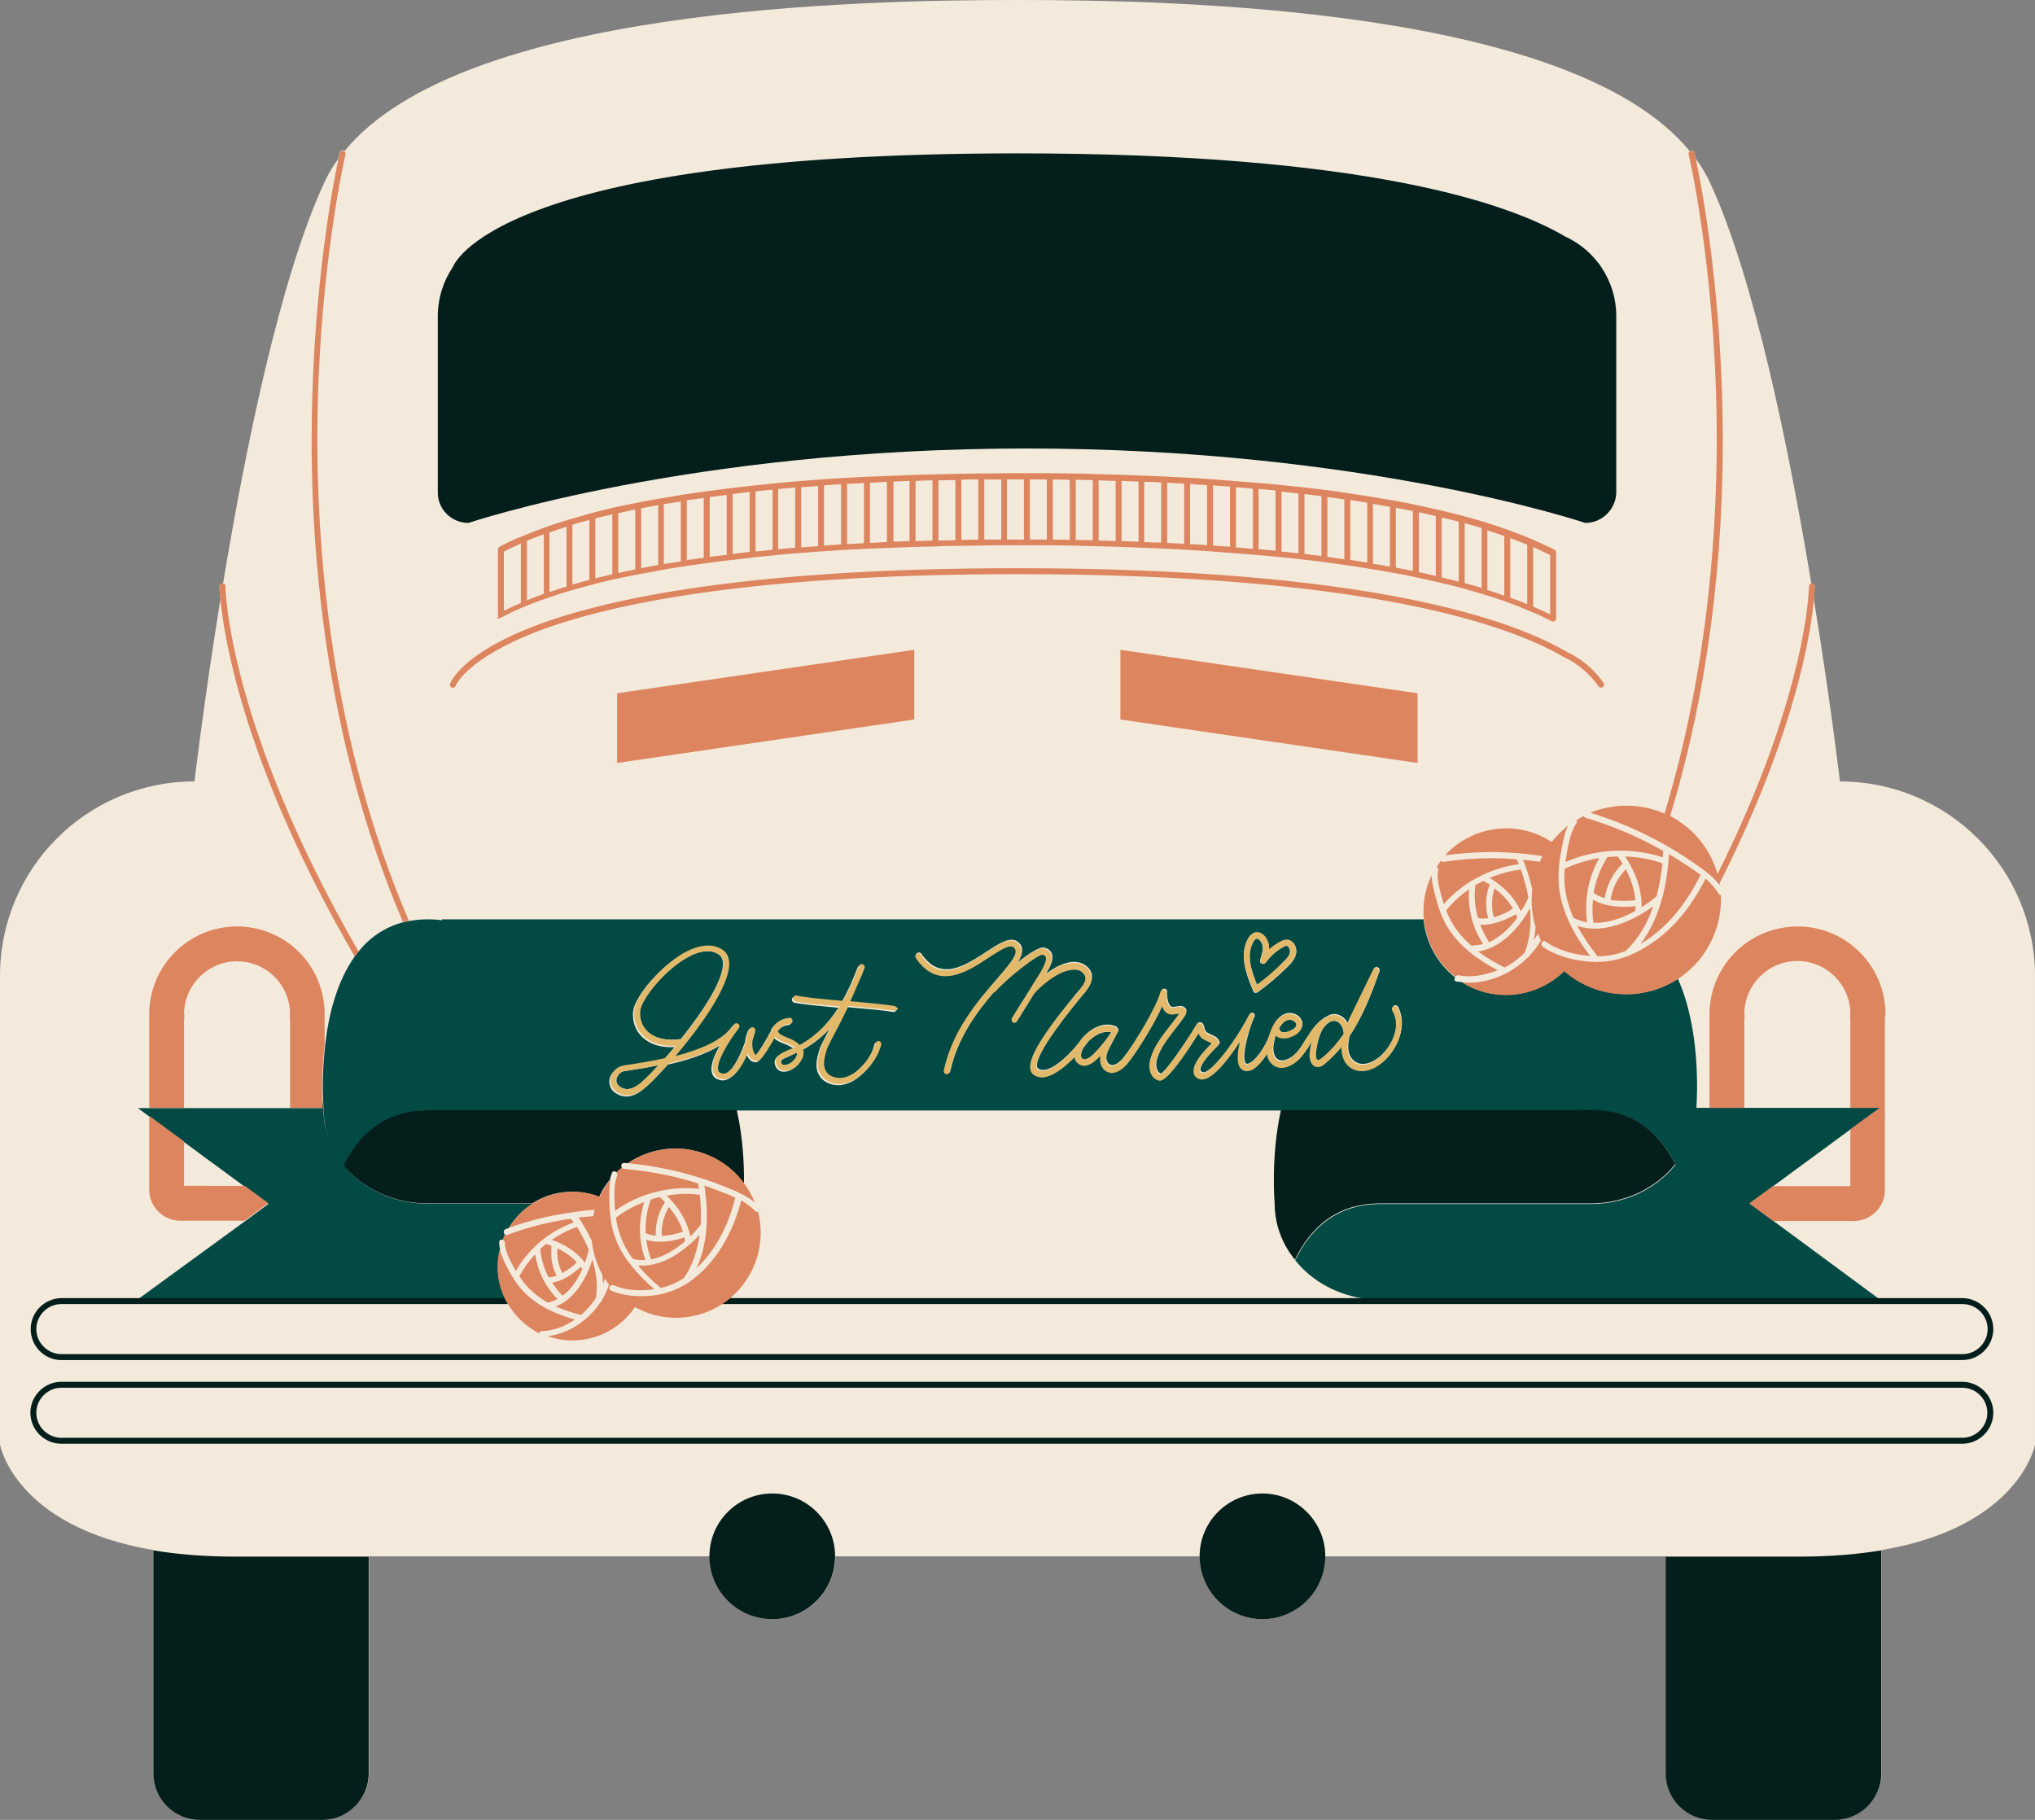 <?xml version="1.0" encoding="UTF-8"?><svg xmlns="http://www.w3.org/2000/svg" xmlns:xlink="http://www.w3.org/1999/xlink" height="611.1" preserveAspectRatio="xMidYMid meet" version="1.0" viewBox="0.0 0.0 683.3 611.1" width="683.3" zoomAndPan="magnify"><rect x="0.0" y="0.0" width="683.3" height="611.1" fill="#808080" stroke="none"/><g id="change1_1"><path d="M617.8,262.4c0,0-3.1-26.5-8.8-61.4c0.2-2.6,0.3-4,0.3-4.1c0-0.6-0.4-1-1-1c0,0-0.1,0-0.1,0 c-7.5-45.1-19.1-102.3-33.9-134.3c-1.3-2.9-3-5.7-4.9-8.3c-0.3-1.3-0.4-2-0.4-2c-0.1-0.5-0.7-0.9-1.2-0.7c-0.1,0-0.3,0.1-0.4,0.2 C528,2.6,394.9,0,341.6,0c-53.4,0-186.5,2.6-225.9,50.7c-0.1-0.1-0.2-0.2-0.4-0.2c-0.5-0.1-1.1,0.2-1.2,0.7c0,0-0.2,0.8-0.5,2.1 c-1.9,2.6-3.5,5.3-4.8,8.2c-14.8,32.1-26.4,89.2-33.9,134.4c-0.1,0-0.1,0-0.2,0c-0.6,0-1,0.4-1,1c0,0.1,0,1.6,0.3,4.4 c-5.6,34.7-8.7,61.1-8.7,61.1C29.2,262.4,0,291.6,0,327.7v157.4c0,0,4.9,27.5,51.5,35.4v74.9c0,8.6,7,15.6,15.6,15.6h41.2 c8.6,0,15.6-7,15.6-15.6v-72.8c30.2,0,70.2,0,114.4,0c0,11.7,9.5,21.1,21.1,21.1c11.7,0,21.1-9.5,21.1-21.1c40.2,0,82.1,0,122.3,0 c0,11.7,9.5,21.1,21.1,21.1c11.7,0,21.1-9.5,21.1-21.1c44.2,0,84.2,0,114.4,0v72.8c0,8.6,7,15.6,15.6,15.6h41.2 c8.6,0,15.6-7,15.6-15.6v-74.9c46.5-7.9,51.5-35.4,51.5-35.4V327.7C683.2,291.6,653.9,262.4,617.8,262.4z" fill="#f4eadc"/></g><g id="change2_1"><path d="M587.5,404.1l7.9-5.8l26-19.1l9.9-7.2h-9.9h-35.7H574h-4.4c0.3-4.3,1.4-26.4-6.2-43.3 c-11.3,7.3-26.4,6.9-37.4-2.1c-0.2-0.2-0.4-0.4-0.7-0.6c-6.7,6.6-16.6,9.6-26.4,7.2c-2.9-0.7-5.5-1.9-7.9-3.4 c-0.6-0.1-1.2-0.1-1.9-0.2c-0.8-0.1-0.9-0.9-0.5-1.4c-6-4.7-9.9-11.8-10.6-19.5H344.5H148.4v0.3c-1.5-0.2-2.9-0.3-4.5-0.3 c-2.4,0-4.6,0.2-6.6,0.6c-0.7,0.1-1.3,0.3-2,0.4c-6.3,1.7-11.2,5.2-14.9,9.8c-0.5,0.6-0.9,1.1-1.3,1.7c-6,8.4-8.8,19.7-9.9,29.6 c-0.9,7.9-0.9,14.9-0.7,18.8c0.1,2.1,0.2,3.3,0.2,3.3c0,3.8,0.7,7.4,2.1,10.8c-1.5-3.6-2.4-7.5-2.4-11.6H97.5H61.8H50.1h-3.8 l3.8,2.8l11.7,8.6l20.4,15l7.9,5.8l-8,5.9L46.7,436h122.9c-1.7-3.5-2.6-7.5-2.4-11.7c0.1-1.7,0.3-3.3,0.7-4.8 c-0.2-0.8-0.3-1.5-0.3-2.3c0-0.8,0.7-1.1,1.3-0.9c0.2-0.6,0.4-1.1,0.7-1.7c-0.6-0.4-0.7-1.5,0.2-1.9c0.3-0.1,0.6-0.2,1-0.3 c2-3.3,4.7-6.1,8-8.2h-35.1c-11.5,0-21.7-5-28.1-12.7c5.1-10.5,13.8-18.6,28.4-18.6h4.5v0h99.1h97h85.6h99.7v0h4.5 c14.4,0,23.1,7.9,28.2,18.2c-6.4,8-16.8,13.2-28.5,13.2h-70.6v0c-14.7,0-23.5,8.3-28.6,18.9c5.6,7,14.2,11.8,24.1,13h172L595.5,410 L587.5,404.1z M419,315.4c0.6-1.2,1.4-1.9,2.3-2.1c2.1-0.6,4,1.3,4.6,3.5c0.2,0.7,0.3,1.5,0.2,2.2c1.1-1,2.3-1.9,3.7-2.6 c0.7-0.4,1.5-0.7,2.4-0.7c0.9,0,1.7,0.5,2.2,1.2c0.7,0.9,1,2.1,0.8,3.3c-0.3,1.7-1.5,3.1-2.6,4.2c-3.2,3.2-6.7,6.2-10.3,8.8 c-0.2,0.1-0.4,0.2-0.6,0.2c-0.1,0-0.2,0-0.3,0c-0.3-0.1-0.5-0.3-0.6-0.6C418.4,327.2,416.1,320.8,419,315.4z M300.1,339.8 c-0.1,0-0.1,0-0.2,0c-3.6-0.6-9.6-1.1-15.4-1.6c-2,4.2-3.7,7.5-5,9.9c-1.2,2.2-2,3.8-2.3,4.7c-0.8,2.4-1.4,5-0.4,7 c1,2,3.7,2.8,5.7,2.5c2.1-0.3,4.1-1.5,6.2-3.5c2.6-2.5,4.3-5.3,4.9-8.1c0.1-0.5,0.7-0.9,1.2-0.7c0.5,0.1,0.9,0.7,0.7,1.2 c-0.8,3.2-2.7,6.3-5.5,9c-2.4,2.4-4.8,3.7-7.3,4.1c-0.4,0.1-0.8,0.1-1.3,0.1c-2.8,0-5.4-1.4-6.5-3.6c-1.4-2.6-0.6-5.6,0.3-8.5 c0.3-1,1.2-2.6,2.4-5c0.3-0.6,0.6-1.2,1-1.9c-3.3,3.6-6.6,5.8-9.4,7.3c0.3,1,0.2,2.2-0.3,3.3c-1.1,2.3-3.8,4-5.9,3.9 c-1.3-0.1-2.3-0.9-2.7-2.1c-0.9-2.7,1.4-3.7,4.2-4.9c0.6-0.3,1.2-0.5,1.9-0.8c-0.9-0.7-2-1.2-3.1-1.6c-1.2-0.5-2.5-1-3.4-1.9 c-4.7,8.2-5.5,8.1-6.3,8.1c-1.5-0.1-2.4-1.3-2.9-2.6c-1.4,3.2-3.3,6.5-5.6,7.9c-0.8,0.5-1.7,0.8-2.5,0.8c-0.4,0-0.8-0.1-1.1-0.2 c-1.2-0.3-2.1-1.1-2.4-2.2c-0.8-2.3,0.7-6,2.6-9.3c-4.6,2.8-10.7,4.9-17.5,6.4c-2.6,2.9-4.8,5.3-6.3,6.6c-2,1.9-4.3,3.8-7.1,4.1 c-0.2,0-0.4,0-0.5,0c-1.6,0-3.2-0.7-4.4-1.8c-1-1-1.4-2.3-1.3-3.6c0.3-2.3,2.2-4.2,4.3-4.6c4.7-0.7,9.6-1.5,14.1-2.5 c1.1-1.3,2.3-2.7,3.5-4.1c-4.5,0.3-8.3-0.9-10.9-3.4c-2.3-2.2-3.4-5.4-3-8.7c0.6-4.9,9.4-15.5,17.7-19.7c4.4-2.3,8.4-2.5,11.4-0.8 c1.5,0.9,2.4,2.2,2.7,4.1c0.8,6.6-7.1,18.4-14.7,27.9c0,0-0.1,0.1-0.1,0.1c-1.1,1.3-2.2,2.6-3.2,3.9c8.7-2.2,16.1-5.4,19.4-10.3 c0.1-0.1,0.2-0.2,0.3-0.3c0,0,0,0,0,0c0.3-0.4,1-0.5,1.4-0.2c0.4,0.3,0.5,1,0.2,1.4c-3.9,5.1-7.7,11.7-6.9,14.3 c0.1,0.3,0.3,0.7,1.1,0.9c0.7,0.2,1.3,0.1,2.1-0.4c2.7-1.7,4.9-6.9,6.2-10.6c0.1-1.3,0.5-2.7,1.1-3.9c0.2-0.4,0.7-0.7,1.2-0.5 c0.5,0.2,0.8,0.6,0.7,1.1c-0.1,0.4-0.4,1.8-1,3.6c-0.1,0.9,0,1.8,0.2,2.7c0.2,0.8,0.6,1.6,1.1,1.9c0.4-0.4,1.8-2,5.3-8.4 c0.1-0.6,0.4-1,0.6-1.3c1.2-1.6,3.2-2.7,5.2-2.8c0.5,0,1,0.4,1.1,0.9c0,0.6-0.4,1-0.9,1.1c-1.4,0.1-2.8,0.8-3.7,2 c-0.2,0.3-0.3,0.4-0.3,0.5c0,0,0,0.2,0.3,0.5c0.6,0.7,1.6,1.1,2.8,1.6c1.4,0.6,3,1.2,4.2,2.5c3.9-2.1,8.7-5.6,13.4-12.9 c-6.2-0.6-11.9-1.1-14.8-1.7c-0.5-0.1-0.9-0.6-0.8-1.2c0.1-0.5,0.6-0.9,1.2-0.8c2.9,0.6,9.2,1.2,15.5,1.8c0.9-1.6,1.8-3.3,2.7-5.2 c0.9-2,1.8-4.2,2.7-6.5c0.2-0.5,0.8-0.8,1.3-0.6c0.5,0.2,0.8,0.8,0.6,1.3c-0.9,2.4-1.8,4.6-2.8,6.6c-0.7,1.6-1.4,3.1-2,4.5 c5.6,0.5,11.3,1,14.8,1.6c0.5,0.1,0.9,0.6,0.8,1.1C301,339.5,300.6,339.8,300.1,339.8z M466.3,354.6c-2.7,3.1-5.9,4.8-8.8,4.8 c-0.9,0-1.8-0.2-2.6-0.5c-3.2-1.3-4.3-4.3-4.3-7.6c-1.6,2-3.4,3.9-5.5,5.6c-0.7,0.6-1.5,1.2-2.5,1.1c-0.7,0-1.4-0.4-1.8-0.9 c-0.9-1.1-1-2.9-0.8-4.3c0.2-1.1,0.4-2.2,0.6-3.3c-0.1,0.2-0.2,0.4-0.3,0.5c-1,1.7-2.1,3.4-3.5,5c-1.6,1.8-4,3.3-6.3,3.3 c-1,0-1.9-0.3-2.8-0.9c-1.1-0.8-1.8-2.1-2.1-3.8c-1.5,2.4-3.4,4.7-5.3,5.5c-0.6,0.2-1.1,0.3-1.5,0.3c-0.5,0-0.9-0.1-1.2-0.3 c-0.7-0.3-1.2-0.9-1.5-1.9c-0.5-1.8-0.2-4.7,0.4-7.7c-3.8,5.8-9,12.7-12.7,12.7c-0.4,0-0.8-0.1-1.1-0.2c-1.2-0.6-1.6-1.5-1.7-2.1 c-0.5-2.7,2.7-6.4,6.1-9.8c-0.2-0.2-0.7-0.4-1.4-0.7c-0.5-0.2-1-0.5-1.6-0.8c-0.8-0.4-1.2-1.2-1.5-1.9c-2.8,4.5-10.1,15.9-12.9,15.9 c-0.1,0-0.1,0-0.2,0c-1-0.2-1.9-0.8-2.5-1.7c-1.1-1.8-1-4.2-0.5-5.7c1.2-4.1,3.8-7.4,6.3-10.6c1.1-1.4,2.3-2.9,3.3-4.4 c0,0,0-0.1,0.1-0.1c-0.3,0-0.7,0.1-1,0.1c-0.7,0.1-1.4,0.3-2.2,0.1c-1.4-0.3-2.2-1.5-2.6-2.8c-2.9,6.6-8.8,15.8-11.6,19.3 c-1.4,1.7-3.4,3.2-5.3,3.2c-0.6,0-1.2-0.1-1.8-0.5c-1.4-0.8-2.2-2.5-2.1-4.3c0-0.4,0.1-0.7,0.1-1c-0.3,0.4-0.7,0.7-1.1,1.1 c-2.2,2.2-4.5,2.9-6.2,1.7c-0.8-0.6-1.2-1.4-1.4-2.3c-3.2,3.4-7.5,6.8-11,6.8c-1,0-1.9-0.3-2.7-0.9c-0.7-0.5-1.1-1.2-1.2-2.1 c-0.6-4.7,7.2-15.1,15.9-25.6l0.8-0.9c1.1-1.3,2.1-2.8,1.8-4.2c-0.2-1.1-1.3-2.1-2.7-2.4c-1.2-0.3-2.6-0.1-4.4,0.6 c-3.4,1.2-7.9,4.8-10.2,7.5l-5.7,9.2c-0.2,0.3-0.5,0.5-0.8,0.5c-0.2,0-0.4,0-0.5-0.2c-0.5-0.3-0.6-0.9-0.3-1.4l6.7-10.7 c0.3-0.4,0.6-0.9,0.9-1.5c1.6-2.4,4.4-6.7,3.7-8.4c-0.1-0.1-0.2-0.5-1.1-0.7c-1.7,0-11.8,7.8-15.8,12.4c-0.2,0.2-0.4,0.3-0.6,0.3 c-5.7,6.7-12.2,15.3-14.7,26.6c-0.1,0.5-0.5,0.8-1,0.8c-0.1,0-0.1,0-0.2,0c-0.5-0.1-0.9-0.7-0.8-1.2c3-13.5,11.5-23.3,17.7-30.5 c3.5-4.1,6.6-7.6,6.4-9.6c0-0.5-0.3-0.9-0.7-1.3c-1.3-1.1-4.7,1.1-8.2,3.4c-7.2,4.7-17.1,11.2-24.6,0.2c-0.3-0.5-0.2-1.1,0.3-1.4 c0.5-0.3,1.1-0.2,1.4,0.3c6.4,9.4,14.6,4,21.8-0.7c4.4-2.9,8.2-5.3,10.6-3.3c0.9,0.7,1.4,1.6,1.4,2.6c0.1,1.3-0.5,2.7-1.5,4.3 c3.6-2.9,7.3-5.3,8.8-5c1.6,0.3,2.3,1.2,2.6,1.8c0.8,1.8-0.2,4.3-1.9,7c1.9-1.4,3.9-2.6,5.6-3.2c2.2-0.8,3.9-1,5.5-0.6 c2.2,0.5,3.9,2.1,4.3,4c0.4,2.2-0.9,4.2-2.2,5.9l-0.8,0.9c-4.4,5.4-16,19.6-15.4,24.1c0.1,0.4,0.2,0.6,0.4,0.7 c3.1,2.2,9.5-3.4,13.7-8.7c0,0,0,0,0,0c2.7-4.2,8-7.5,12.5-5.4c0.2,0.1,0.4,0.3,0.5,0.6c0.3,0.3,0.3,0.8,0.1,1.1 c-1,1.8-1.9,3.6-2.8,5.3c-0.6,1.2-1.1,2.2-1.1,3.3c-0.1,0.9,0.3,2,1.1,2.4c1.4,0.8,3.4-0.7,4.6-2.2c3.8-4.7,11.3-17.3,12.7-22.5 c0,0,0-0.1,0.1-0.1c0-0.1,0-0.1,0.1-0.2c0-0.1,0.1-0.1,0.1-0.1c0,0,0.1-0.1,0.1-0.1c0.1,0,0.1-0.1,0.2-0.1c0.1,0,0.1,0,0.2-0.1 c0.1,0,0.1,0,0.2,0c0,0,0.1,0,0.1,0c0,0,0,0,0.1,0c0,0,0,0,0.1,0c0,0,0.1,0,0.1,0.1c0.1,0,0.1,0,0.2,0.1c0.1,0,0.1,0.1,0.1,0.1 c0,0,0.1,0.1,0.1,0.1c0,0.1,0.1,0.1,0.1,0.2c0,0.1,0,0.1,0.1,0.2c0,0.1,0,0.1,0,0.2c0,0,0,0.1,0,0.1c-0.2,1.1,0.2,4.6,1.6,5 c0.4,0.1,0.8,0,1.3-0.1c0.5-0.1,1.1-0.2,1.7-0.2c0.7,0.1,1.2,0.3,1.6,0.8c0.3,0.5,0.5,1.2-0.2,2.4c-1,1.6-2.2,3.1-3.4,4.6 c-2.5,3.2-4.9,6.3-6,10c-0.4,1.5-0.3,3.2,0.3,4.1c0.3,0.4,0.6,0.7,1,0.8c1.8-0.8,9-11.3,12.2-16.8c0,0,0,0,0.1-0.1 c0-0.1,0.1-0.1,0.1-0.1c0.1,0,0.1-0.1,0.2-0.1c0,0,0,0,0.1-0.1c0,0,0.1,0,0.1,0c0.1,0,0.1,0,0.2,0c0.1,0,0.1,0,0.2,0 c0.1,0,0.1,0,0.2,0c0.1,0,0.1,0,0.2,0.1c0,0,0.1,0,0.1,0c0,0,0,0,0.1,0.1c0.1,0,0.1,0.1,0.2,0.1c0,0.1,0.1,0.1,0.1,0.2 c0,0,0,0.1,0.1,0.1c0.2,0.4,0.3,0.8,0.4,1.2c0.3,0.9,0.5,1.4,0.9,1.6c0.5,0.3,1,0.5,1.4,0.7c1.2,0.5,2.4,1.1,2.8,2.5 c0.1,0.3,0,0.7-0.3,0.9c-4.3,4.2-6.3,7.1-6.1,8.5c0,0.2,0.1,0.4,0.6,0.7c2.4,1.1,10.8-9.7,15.6-18.9c0.1-0.2,0.2-0.4,0.3-0.5 c0,0,0,0,0,0c0,0,0,0,0,0c0,0,0-0.1,0-0.1c0,0,0.1-0.1,0.1-0.1c0-0.1,0.1-0.1,0.1-0.1c0,0,0.1-0.1,0.2-0.1c0.1,0,0.1-0.1,0.2-0.1 c0.1,0,0.1,0,0.2,0c0.1,0,0.1,0,0.2,0c0.1,0,0.1,0,0.2,0.1c0,0,0.1,0,0.1,0c0,0,0,0,0,0c0,0,0,0,0,0c0,0,0.1,0.1,0.1,0.1 c0.1,0,0.1,0.1,0.1,0.1c0,0.1,0.1,0.1,0.1,0.2c0,0.1,0.1,0.1,0.1,0.2c0,0.1,0,0.1,0,0.2c0,0.1,0,0.1,0,0.2c0,0.1,0,0.1-0.1,0.2 c0,0,0,0.1,0,0.1c0,0-0.1,0.2-0.3,0.6c-1.2,2.6-3.8,11.3-2.9,14.4c0.1,0.3,0.2,0.6,0.4,0.6c0.1,0.1,0.5,0.2,1.1-0.1 c2.5-1.1,5.6-6.2,6.8-9.4c0.3-0.9,0.6-1.9,1-2.7c1.2-2.5,2.7-4.1,4.6-4.6c1.4-0.4,3,0,4.1,0.9c0.9,0.8,1.4,1.9,1.3,3 c-0.2,1.7-1.7,3.1-4.1,3.9c-1.1,0.3-2.9,0.5-4.1-0.2c-0.2-0.1-0.4-0.3-0.6-0.5c-0.4,1-0.6,2-0.8,3.1c-0.2,1.1-0.4,3.9,1.2,5.1 c2,1.4,4.9-0.5,6.4-2.1c1.3-1.4,2.3-3.1,3.3-4.7c1.8-2.8,3.6-5.8,6.9-7.5c0.8-0.5,1.6-0.8,2.5-0.8c1.5,0,3.4,0.9,4.5,3 c0.4-1,0.9-1.9,1.3-2.8l7.5-15.4c0.2-0.5,0.8-0.7,1.3-0.5c0.5,0.2,0.7,0.8,0.6,1.3c-2.5,7.2-5.5,15-10,21.7 c-0.6,2.3-1.4,7.4,2.6,9.1c2.6,1.1,6.2-0.4,9.2-3.8c3.2-3.7,5.3-9.5,2.7-14c-0.3-0.5-0.1-1.1,0.3-1.4s1.1-0.1,1.4,0.3 C472.3,343.6,470,350.3,466.3,354.6z M451.2,347c0,0.1,0,0.1,0,0.2c-2.1,3.1-4.5,5.9-7.4,8.2c-0.4,0.3-0.8,0.6-1.2,0.6 c-0.2,0-0.3-0.1-0.4-0.2c-0.4-0.5-0.5-1.6-0.3-2.7c0.6-3.9,1.4-7.5,4-9.5c0.5-0.4,1.2-0.8,2-0.8c0,0,0,0,0.1,0 C449.2,342.8,451,344.1,451.2,347z M373.1,346.7c-1.7,2.6-3.7,5.1-6,7.4c-1.1,1.1-2.7,2.1-3.6,1.5c-1-0.7-0.4-2.7,0.4-3.9 c0.5-0.6,0.9-1.1,1.2-1.6c1.8-2,4.3-3.6,6.7-3.6C372.2,346.5,372.6,346.5,373.1,346.7z M429.8,346c0-0.3-0.2-0.5-0.4-0.6 c0.9-1.6,1.9-2.6,3-2.9c0.7-0.2,1.6,0,2.3,0.5c0.3,0.3,0.6,0.7,0.6,1.2c-0.1,1.2-2,1.9-2.7,2.2c-0.9,0.3-2,0.3-2.5,0 C429.9,346.3,429.8,346.2,429.8,346z M422.1,330.7c-2-4.8-3.7-10.1-1.4-14.3c0.4-0.7,0.7-1,1.1-1.2c0.1,0,0.2,0,0.2,0 c0.8,0,1.6,1.2,1.9,2.2c0.3,1.1,0,2.3-0.4,3.6c-0.1,0.5-0.3,1-0.4,1.5c-0.1,0.5,0.1,0.9,0.6,1.1c0.4,0.2,1,0,1.2-0.3 c1.5-2.1,3.5-3.9,5.7-5.2c0.5-0.2,0.9-0.5,1.3-0.5c0.4,0,0.6,0.3,0.8,0.5c0.3,0.4,0.5,1.1,0.4,1.7c-0.2,1.2-1.1,2.2-2.1,3.1 C428.4,325.7,425.4,328.3,422.1,330.7z M267.6,353.5c0.1,0.5,0,1-0.3,1.5c-0.7,1.5-2.7,2.8-4,2.7c-0.5,0-0.8-0.3-1-0.8 c-0.3-0.8,0-1.1,3.1-2.4C266,354.2,266.8,353.8,267.6,353.5z M228.6,348.9c-4.8,0.7-8.8-0.2-11.3-2.6c-1.9-1.8-2.7-4.4-2.4-7 c0.5-3.9,8.4-14,16.6-18.2c2.3-1.2,4.3-1.7,6.1-1.7c1.3,0,2.4,0.3,3.4,0.9c1,0.5,1.5,1.4,1.7,2.6 C243.4,328.5,236.1,339.6,228.6,348.9z M209.5,359.7c3.9-0.6,7.8-1.2,11.6-2c-1.7,1.8-3.1,3.3-4.3,4.5c-1.7,1.6-3.6,3.3-5.9,3.5 c-1.1,0.1-2.4-0.4-3.2-1.2c-0.4-0.4-0.8-1.1-0.7-1.9C207.1,361.2,208.3,359.9,209.5,359.7z" fill="#034a44"/></g><g id="change3_1"><path d="M78.8,522.7c9.8,0,25.3,0,45,0v72.8c0,8.6-7,15.6-15.6,15.6H67.1c-8.6,0-15.6-7-15.6-15.6v-74.9 C59.3,521.9,68.4,522.7,78.8,522.7z M559.3,522.7v72.8c0,8.6,7,15.6,15.6,15.6h41.2c8.6,0,15.6-7,15.6-15.6v-74.9 c-7.9,1.3-16.9,2.1-27.3,2.1C594.6,522.7,579,522.7,559.3,522.7z M259.3,501.5c-11.7,0-21.1,9.5-21.1,21.1 c0,11.7,9.5,21.1,21.1,21.1c11.7,0,21.1-9.5,21.1-21.1C280.4,511,271,501.5,259.3,501.5z M423.9,501.5c-11.7,0-21.1,9.5-21.1,21.1 c0,11.7,9.5,21.1,21.1,21.1c11.7,0,21.1-9.5,21.1-21.1C445,511,435.5,501.5,423.9,501.5z M157.3,175.6c0,0,74-25,187.5-25 s187.5,25,187.5,25c5.7,0,10.4-4.7,10.4-10.4v-57.7c0-0.1,0-0.3,0-0.4c0-0.3,0-0.6,0-0.9c0-6.2-1.9-11.9-5.1-16.6c0,0-0.4-0.7-1.5-2 c-2.8-3.5-6.5-6.3-10.6-8.2c-19.2-11.3-67.3-27.9-183.9-27.9c-176.5,0-189.5,38.1-189.5,38.1l0,0c-3.2,4.7-5.1,10.5-5.1,16.6 c0,0.3,0,0.6,0,0.9c0,0.1,0,0.3,0,0.4v57.7C146.9,171,151.6,175.6,157.3,175.6z M143.6,404.1h35.1c4.2-2.7,9.1-4.1,14.4-3.9 c2.8,0.1,5.6,0.7,8.1,1.7c0.1-0.3,0.3-0.6,0.4-0.9c0.9-1.8,2-3.4,3.2-4.9c0.2-0.8,0.4-1.6,0.7-2.3c0.3-0.7,1.1-0.6,1.5-0.1 c0.6-0.6,1.2-1.1,1.8-1.6c-0.4-0.6-0.2-1.6,0.8-1.6c0.4,0,0.8,0.1,1.2,0.1c8.4-5.7,19.5-6.7,29.1-1.7c4.1,2.1,7.4,5.1,9.9,8.5 c0.1-6-0.3-15.3-2.4-24.6h-99.1v0h-4.5c-14.6,0-23.3,8.1-28.4,18.6C121.9,399.1,132.1,404.1,143.6,404.1z M108.6,372.8 c0,0-0.1-1.2-0.2-3.3c-0.1,0.8-0.1,1.7-0.1,2.5c0,4.1,0.8,8,2.4,11.6C109.3,380.2,108.6,376.6,108.6,372.8z M529.8,372.8 L529.8,372.8l-99.7,0c-3.5,15.8-2.1,31.3-2.1,31.3c0,7.1,2.5,13.6,6.8,18.9c5.1-10.6,13.8-18.9,28.6-18.9v0H534 c11.7,0,22.1-5.2,28.5-13.2c-5.2-10.3-13.8-18.2-28.2-18.2H529.8z M20.6,456.7h638.3c5.7,0,10.4-4.7,10.4-10.4s-4.7-10.4-10.4-10.4 h-28h-172H245.1c-0.9,0.7-1.8,1.4-2.7,2h416.6c4.6,0,8.4,3.8,8.4,8.4s-3.8,8.4-8.4,8.4H20.6c-4.6,0-8.4-3.8-8.4-8.4s3.8-8.4,8.4-8.4 h150c-0.4-0.6-0.7-1.3-1.1-2H46.7h-26c-5.7,0-10.4,4.7-10.4,10.4S14.9,456.7,20.6,456.7z M669.3,474.4c0,5.7-4.7,10.4-10.4,10.4 H20.6c-5.7,0-10.4-4.7-10.4-10.4S14.9,464,20.6,464h638.3C664.6,464,669.3,468.7,669.3,474.4z M667.3,474.4c0-4.6-3.8-8.4-8.4-8.4 H20.6c-4.6,0-8.4,3.8-8.4,8.4s3.8,8.4,8.4,8.4h638.3C663.5,482.8,667.3,479,667.3,474.4z" fill="#041e1b"/></g><g id="change4_1"><path d="M469.2,338.3c-0.3-0.5-0.9-0.6-1.4-0.3s-0.6,0.9-0.3,1.4c2.7,4.5,0.6,10.2-2.7,14c-2.9,3.4-6.5,4.9-9.2,3.8 c-4-1.6-3.2-6.8-2.6-9.1c4.5-6.7,7.5-14.5,10-21.7c0.2-0.5-0.1-1-0.6-1.3c-0.5-0.2-1.1,0-1.3,0.5l-7.5,15.4 c-0.4,0.9-0.9,1.9-1.3,2.8c-1.1-2.1-3-3-4.5-3c-0.8,0-1.6,0.3-2.5,0.8c-3.3,1.7-5.1,4.6-6.9,7.5c-1,1.6-2,3.3-3.3,4.7 c-1.5,1.6-4.4,3.5-6.4,2.1c-1.7-1.2-1.4-3.9-1.2-5.1c0.2-1.1,0.4-2.1,0.8-3.1c0.2,0.2,0.4,0.3,0.6,0.5c1.2,0.7,3,0.6,4.1,0.2 c2.5-0.8,3.9-2.1,4.1-3.9c0.1-1.1-0.3-2.2-1.3-3c-1.1-1-2.7-1.3-4.1-0.9c-1.9,0.5-3.4,2.1-4.6,4.6c-0.4,0.9-0.8,1.8-1,2.7 c-1.1,3.2-4.2,8.4-6.8,9.4c-0.7,0.3-1,0.1-1.1,0.1c-0.1-0.1-0.3-0.3-0.4-0.6c-0.9-3.1,1.7-11.9,2.9-14.4c0.2-0.4,0.3-0.6,0.3-0.6 c0,0,0-0.1,0-0.1c0-0.1,0-0.1,0.1-0.2c0-0.1,0-0.1,0-0.2c0-0.1,0-0.1,0-0.2c0-0.1,0-0.1-0.1-0.2c0-0.1-0.1-0.1-0.1-0.2 c0-0.1-0.1-0.1-0.1-0.1c0,0-0.1-0.1-0.1-0.1c0,0,0,0,0,0c0,0,0,0,0,0c0,0-0.1,0-0.1,0c-0.1,0-0.1,0-0.2-0.1c-0.1,0-0.1,0-0.2,0 c-0.1,0-0.1,0-0.2,0c-0.1,0-0.1,0-0.2,0.1c-0.1,0-0.1,0.1-0.2,0.1c-0.1,0-0.1,0.1-0.1,0.1c0,0-0.1,0.1-0.1,0.1c0,0,0,0.1,0,0.1 c0,0,0,0,0,0c0,0,0,0,0,0c-0.1,0.1-0.2,0.3-0.3,0.5c-4.8,9.2-13.2,20-15.6,18.9c-0.5-0.2-0.6-0.5-0.6-0.7c-0.3-1.4,1.8-4.3,6.1-8.5 c0.2-0.2,0.3-0.6,0.3-0.9c-0.3-1.4-1.6-2-2.8-2.5c-0.5-0.2-0.9-0.4-1.4-0.7c-0.4-0.2-0.6-0.8-0.9-1.6c-0.1-0.4-0.3-0.8-0.4-1.2 c0,0,0-0.1-0.1-0.1c0-0.1-0.1-0.1-0.1-0.2c0-0.1-0.1-0.1-0.2-0.1c0,0,0-0.1-0.1-0.1c0,0-0.1,0-0.1,0c-0.1,0-0.1-0.1-0.2-0.1 c-0.1,0-0.1,0-0.2,0c-0.1,0-0.1,0-0.2,0c-0.1,0-0.1,0-0.2,0c0,0-0.1,0-0.1,0c0,0-0.1,0-0.1,0.1c-0.1,0-0.1,0.1-0.2,0.1 c-0.1,0-0.1,0.1-0.1,0.1c0,0-0.1,0-0.1,0.1c-3.3,5.5-10.4,16-12.2,16.8c-0.4-0.1-0.8-0.4-1-0.8c-0.6-1-0.7-2.7-0.3-4.1 c1.1-3.7,3.5-6.7,6-10c1.1-1.5,2.3-3,3.4-4.6c0.8-1.1,0.6-1.9,0.2-2.4c-0.3-0.5-0.8-0.7-1.6-0.8c-0.6-0.1-1.2,0.1-1.7,0.2 c-0.5,0.1-1,0.2-1.3,0.1c-1.4-0.4-1.8-3.9-1.6-5c0,0,0-0.1,0-0.1c0-0.1,0-0.1,0-0.2c0-0.1,0-0.1-0.1-0.2c0-0.1,0-0.1-0.1-0.2 c0-0.1-0.1-0.1-0.1-0.1c0,0-0.1-0.1-0.1-0.1c-0.1,0-0.1-0.1-0.2-0.1c0,0-0.1,0-0.1-0.1c0,0,0,0-0.1,0c0,0,0,0-0.1,0c0,0-0.1,0-0.1,0 c-0.1,0-0.1,0-0.2,0c-0.1,0-0.1,0-0.2,0.1c-0.1,0-0.1,0-0.2,0.1c-0.1,0-0.1,0.1-0.1,0.1c0,0-0.1,0.1-0.1,0.1c0,0.1-0.1,0.1-0.1,0.2 c0,0,0,0.1-0.1,0.1c-1.3,5.2-8.9,17.9-12.7,22.5c-1.2,1.5-3.2,3-4.6,2.2c-0.8-0.5-1.1-1.6-1.1-2.4c0.1-1.1,0.5-2.2,1.1-3.3 c0.9-1.8,1.8-3.6,2.8-5.3c0.2-0.4,0.1-0.8-0.1-1.1c-0.1-0.2-0.3-0.4-0.5-0.6c-4.6-2.1-9.9,1.2-12.5,5.4c0,0,0,0,0,0 c-4.2,5.3-10.6,10.9-13.7,8.7c-0.1-0.1-0.3-0.3-0.4-0.7c-0.6-4.5,11-18.8,15.4-24.1l0.8-0.9c1.3-1.7,2.7-3.6,2.2-5.9 c-0.4-1.9-2.1-3.6-4.3-4c-1.6-0.3-3.3-0.1-5.5,0.6c-1.7,0.6-3.7,1.8-5.6,3.2c1.6-2.8,2.6-5.2,1.9-7c-0.3-0.7-1-1.5-2.6-1.8 c-1.5-0.3-5.2,2.1-8.8,5c1-1.6,1.6-3,1.5-4.3c-0.1-1-0.6-1.9-1.4-2.6c-2.5-2.1-6.2,0.4-10.6,3.3c-7.3,4.8-15.5,10.2-21.8,0.7 c-0.3-0.5-0.9-0.6-1.4-0.3c-0.5,0.3-0.6,0.9-0.3,1.4c7.5,11.1,17.4,4.6,24.6-0.2c3.6-2.3,6.9-4.5,8.2-3.4c0.5,0.4,0.7,0.8,0.7,1.3 c0.2,2-2.9,5.5-6.4,9.6c-6.2,7.1-14.8,16.9-17.7,30.5c-0.1,0.5,0.2,1.1,0.8,1.2c0.1,0,0.1,0,0.2,0c0.5,0,0.9-0.3,1-0.8 c2.5-11.3,9-20,14.7-26.6c0.2,0,0.5-0.1,0.6-0.3c4-4.6,14.1-12.4,15.8-12.4c0.9,0.2,1,0.5,1.1,0.7c0.7,1.7-2.2,6.1-3.7,8.4 c-0.4,0.5-0.7,1-0.9,1.5l-6.7,10.7c-0.3,0.5-0.1,1.1,0.3,1.4c0.2,0.1,0.3,0.2,0.5,0.2c0.3,0,0.7-0.2,0.8-0.5l5.7-9.2 c2.3-2.7,6.8-6.3,10.2-7.5c1.8-0.6,3.2-0.8,4.4-0.6c1.4,0.3,2.5,1.3,2.7,2.4c0.3,1.4-0.8,2.9-1.8,4.2l-0.8,0.9 c-8.6,10.5-16.5,20.9-15.9,25.6c0.1,0.9,0.5,1.6,1.2,2.1c0.8,0.6,1.8,0.9,2.7,0.9c3.5,0,7.7-3.4,11-6.8c0.1,0.9,0.5,1.7,1.4,2.3 c1.7,1.2,4,0.5,6.2-1.7c0.4-0.4,0.7-0.7,1.1-1.1c-0.1,0.3-0.1,0.7-0.1,1c-0.1,1.8,0.7,3.5,2.1,4.3c0.6,0.3,1.2,0.5,1.8,0.5 c2,0,3.9-1.5,5.3-3.2c2.8-3.4,8.7-12.7,11.6-19.3c0.4,1.3,1.2,2.5,2.6,2.8c0.8,0.2,1.5,0,2.2-0.1c0.4-0.1,0.7-0.1,1-0.1 c0,0,0,0.1-0.1,0.1c-1,1.5-2.2,3-3.3,4.4c-2.5,3.2-5.2,6.6-6.3,10.6c-0.5,1.5-0.6,4,0.5,5.7c0.6,0.9,1.5,1.5,2.5,1.7 c0.1,0,0.1,0,0.2,0c2.8,0,10.1-11.4,12.9-15.9c0.3,0.7,0.7,1.4,1.5,1.9c0.6,0.3,1.1,0.6,1.6,0.8c0.7,0.3,1.1,0.5,1.4,0.7 c-3.4,3.4-6.6,7.1-6.1,9.8c0.1,0.7,0.5,1.6,1.7,2.1c0.4,0.2,0.7,0.2,1.1,0.2c3.7,0,8.9-6.9,12.7-12.7c-0.6,2.9-1,5.8-0.4,7.7 c0.3,0.9,0.8,1.6,1.5,1.9c0.3,0.1,0.7,0.3,1.2,0.3c0.4,0,1-0.1,1.5-0.3c1.9-0.8,3.8-3.1,5.3-5.5c0.2,1.6,1,2.9,2.1,3.8 c0.9,0.6,1.8,0.9,2.8,0.9c2.3,0,4.6-1.5,6.3-3.3c1.4-1.6,2.5-3.3,3.5-5c0.1-0.2,0.2-0.4,0.3-0.5c-0.3,1.1-0.5,2.2-0.6,3.3 c-0.2,1.3-0.1,3.2,0.8,4.3c0.5,0.6,1.1,0.9,1.8,0.9c1,0.1,1.8-0.5,2.5-1.1c2-1.7,3.8-3.6,5.5-5.6c0,3.2,1.1,6.3,4.3,7.6 c0.8,0.3,1.7,0.5,2.6,0.5c2.9,0,6.1-1.7,8.8-4.8C470,350.3,472.3,343.6,469.2,338.3z M432.4,342.5c0.7-0.2,1.6,0,2.3,0.5 c0.3,0.3,0.6,0.7,0.6,1.2c-0.1,1.2-2,1.9-2.7,2.2c-0.9,0.3-2,0.3-2.5,0c-0.2-0.1-0.2-0.2-0.3-0.4c0-0.3-0.2-0.5-0.4-0.6 C430.2,343.8,431.3,342.8,432.4,342.5z M367.1,354c-1.1,1.1-2.7,2.1-3.6,1.5c-1-0.7-0.4-2.7,0.4-3.9c0.5-0.6,0.9-1.1,1.2-1.6 c1.8-2,4.3-3.6,6.7-3.6c0.5,0,0.9,0.1,1.4,0.2C371.4,349.3,369.4,351.8,367.1,354z M451.2,347.1c-2.1,3.1-4.5,5.9-7.4,8.2 c-0.4,0.3-0.8,0.6-1.2,0.6c-0.2,0-0.3-0.1-0.4-0.2c-0.4-0.5-0.5-1.6-0.3-2.7c0.6-3.9,1.4-7.5,4-9.5c0.5-0.4,1.2-0.8,2-0.8 c0,0,0,0,0.1,0c1.2,0,3,1.3,3.2,4.2C451.2,347,451.2,347.1,451.2,347.1z M421.4,333.2c0.1,0,0.2,0,0.3,0c0.2,0,0.4-0.1,0.6-0.2 c3.7-2.6,7.2-5.6,10.3-8.8c1.1-1.1,2.3-2.5,2.6-4.2c0.2-1.1-0.1-2.4-0.8-3.3c-0.6-0.7-1.4-1.2-2.2-1.2c-0.9,0-1.7,0.3-2.4,0.7 c-1.3,0.7-2.6,1.6-3.7,2.6c0.1-0.7,0-1.4-0.2-2.2c-0.6-2.2-2.5-4.1-4.6-3.5c-0.9,0.3-1.7,1-2.3,2.1c-2.9,5.4-0.6,11.7,1.8,17.2 C420.9,332.9,421.2,333.1,421.4,333.2z M420.8,316.4c0.4-0.7,0.7-1,1.1-1.2c0.1,0,0.2,0,0.2,0c0.8,0,1.6,1.2,1.9,2.2 c0.3,1.1,0,2.3-0.4,3.6c-0.1,0.5-0.3,1-0.4,1.5c-0.1,0.5,0.1,0.9,0.6,1.1c0.4,0.2,1,0,1.2-0.3c1.5-2.1,3.5-3.9,5.7-5.2 c0.5-0.2,0.9-0.5,1.3-0.5c0.4,0,0.6,0.3,0.8,0.5c0.3,0.4,0.5,1.1,0.4,1.7c-0.2,1.2-1.1,2.2-2.1,3.1c-2.8,2.8-5.9,5.5-9.1,7.8 C420.1,325.9,418.5,320.7,420.8,316.4z M300.3,337.8c-3.6-0.6-9.2-1.1-14.8-1.6c0.7-1.4,1.3-2.9,2-4.5c0.9-2,1.9-4.2,2.8-6.6 c0.2-0.5-0.1-1.1-0.6-1.3c-0.5-0.2-1.1,0.1-1.3,0.6c-0.9,2.3-1.8,4.5-2.7,6.5c-0.9,1.9-1.8,3.6-2.7,5.2c-6.3-0.6-12.6-1.1-15.5-1.8 c-0.5-0.1-1.1,0.2-1.2,0.8c-0.1,0.5,0.2,1.1,0.8,1.2c2.9,0.6,8.5,1.1,14.8,1.7c-4.7,7.3-9.6,10.8-13.4,12.9c-1.3-1.3-2.8-2-4.2-2.5 c-1.2-0.5-2.2-0.9-2.8-1.6c-0.3-0.3-0.3-0.5-0.3-0.5c0-0.1,0-0.2,0.3-0.5c0.9-1.2,2.2-1.9,3.7-2c0.6,0,1-0.5,0.9-1.1 c0-0.6-0.5-1-1.1-0.9c-2,0.1-4,1.2-5.2,2.8c-0.2,0.3-0.5,0.8-0.6,1.3c-3.6,6.4-4.9,8-5.3,8.4c-0.5-0.2-0.9-1.1-1.1-1.9 c-0.2-0.9-0.2-1.8-0.2-2.7c0.6-1.8,1-3.2,1-3.6c0.1-0.5-0.2-1-0.7-1.1c-0.5-0.2-1,0.1-1.2,0.5c-0.6,1.2-1,2.5-1.1,3.9 c-1.3,3.7-3.6,8.9-6.2,10.6c-0.7,0.5-1.4,0.6-2.1,0.4c-0.8-0.2-1-0.6-1.1-0.9c-0.8-2.6,3-9.2,6.9-14.3c0.3-0.4,0.3-1.1-0.2-1.4 c-0.4-0.3-1.1-0.3-1.4,0.2c0,0,0,0,0,0c-0.1,0.1-0.2,0.2-0.3,0.3c-3.4,4.9-10.8,8.1-19.4,10.3c1-1.2,2.1-2.5,3.2-3.9 c0,0,0.1-0.1,0.1-0.1c7.6-9.5,15.5-21.3,14.7-27.9c-0.2-1.9-1.1-3.2-2.7-4.1c-3-1.7-7-1.4-11.4,0.8c-8.2,4.2-17.1,14.8-17.7,19.7 c-0.4,3.3,0.7,6.5,3,8.7c2.5,2.5,6.3,3.6,10.9,3.4c-1.2,1.4-2.4,2.8-3.5,4.1c-4.6,1-9.4,1.8-14.1,2.5c-2.1,0.3-4,2.3-4.3,4.6 c-0.2,1.3,0.3,2.6,1.3,3.6c1.1,1.2,2.8,1.8,4.4,1.8c0.2,0,0.4,0,0.5,0c2.8-0.3,5-2.1,7.1-4.1c1.4-1.4,3.7-3.7,6.3-6.6 c6.8-1.5,12.9-3.6,17.5-6.4c-1.9,3.3-3.4,7-2.6,9.3c0.4,1.1,1.2,1.9,2.4,2.2c0.4,0.1,0.8,0.2,1.1,0.2c0.8,0,1.7-0.3,2.5-0.8 c2.3-1.4,4.2-4.7,5.6-7.9c0.5,1.3,1.4,2.5,2.9,2.6c0.7,0.1,1.6,0.1,6.3-8.1c0.9,0.9,2.2,1.5,3.4,1.9c1.1,0.4,2.2,0.9,3.1,1.6 c-0.7,0.3-1.3,0.6-1.9,0.8c-2.7,1.2-5.1,2.2-4.2,4.9c0.4,1.3,1.4,2.1,2.7,2.1c2.2,0.2,4.8-1.6,5.9-3.9c0.6-1.1,0.7-2.3,0.3-3.3 c2.8-1.5,6-3.7,9.4-7.3c-0.4,0.7-0.7,1.3-1,1.9c-1.3,2.4-2.1,4-2.4,5c-0.9,2.8-1.7,5.8-0.3,8.5c1.2,2.2,3.7,3.6,6.5,3.6 c0.4,0,0.8,0,1.3-0.1c2.5-0.4,4.9-1.7,7.3-4.1c2.8-2.7,4.7-5.9,5.5-9c0.1-0.5-0.2-1.1-0.7-1.2c-0.5-0.1-1.1,0.2-1.2,0.7 c-0.7,2.8-2.4,5.6-4.9,8.1c-2.1,2.1-4.2,3.2-6.2,3.5c-2,0.3-4.7-0.4-5.7-2.5c-1-2-0.3-4.5,0.4-7c0.3-0.8,1.1-2.4,2.3-4.7 c1.3-2.4,3-5.7,5-9.9c5.8,0.5,11.8,1,15.4,1.6c0.1,0,0.1,0,0.2,0c0.5,0,0.9-0.4,1-0.8C301.2,338.4,300.8,337.9,300.3,337.8z M217.4,346.3c-1.9-1.8-2.7-4.4-2.4-7c0.5-3.9,8.4-14,16.6-18.2c2.3-1.2,4.3-1.7,6.1-1.7c1.3,0,2.4,0.3,3.4,0.9 c1,0.5,1.5,1.4,1.7,2.6c0.7,5.7-6.6,16.8-14.1,26.1C223.8,349.6,219.8,348.7,217.4,346.3z M216.7,362.2c-1.7,1.6-3.6,3.3-5.9,3.5 c-1.1,0.1-2.4-0.4-3.2-1.2c-0.4-0.4-0.8-1.1-0.7-1.9c0.2-1.4,1.4-2.7,2.6-2.9c3.9-0.6,7.8-1.2,11.6-2 C219.4,359.5,217.9,361.1,216.7,362.2z M267.3,354.9c-0.7,1.5-2.7,2.8-4,2.7c-0.5,0-0.8-0.3-1-0.8c-0.3-0.8,0-1.1,3.1-2.4 c0.7-0.3,1.4-0.6,2.2-1C267.7,353.9,267.6,354.4,267.3,354.9z" fill="#e2b96a"/></g><g id="change5_1"><path d="M137.3,309.2c-0.7,0.1-1.3,0.3-2,0.4C109,248.2,104,184.3,104.7,140.1c0.7-44.7,7.1-78.1,8.9-86.6 c0.3-1.3,0.5-2.1,0.5-2.1c0.1-0.5,0.7-0.9,1.2-0.7c0.2,0,0.3,0.1,0.4,0.2c0.3,0.2,0.4,0.6,0.3,1c-0.1,0.4-8.6,36.9-9.4,88.4 C106,184.2,111,248,137.3,309.2z M74.9,195.9c-0.1,0-0.1,0-0.2,0c-0.6,0-1,0.4-1,1c0,0.1,0,1.6,0.3,4.4 c1.3,13.3,8.1,56.1,45.1,119.9c0.4-0.6,0.9-1.2,1.3-1.7c-44-76.2-44.7-122-44.7-122.5C75.8,196.4,75.4,196,74.9,195.9z M61.8,398.3 v-15l-11.7-8.6v24.8c0,5.7,4.7,10.4,10.4,10.4h21.6l8-5.9l-7.9-5.8H61.8z M79.6,311.1c-16.3,0-29.5,13.2-29.5,29.5 c0,0.3,0,0.6,0,0.9c0,0.1,0,0.3,0,0.4V372h11.7v-29.5l0.1-0.9c0,0,0-0.9-0.1-1.2c0.1-9.7,8.1-17.6,17.8-17.6 c9.8,0,17.7,7.9,17.8,17.6c0,0.3-0.1,1.2-0.1,1.2l0.1,1.1V372h10.8c0-0.8,0-1.7,0.1-2.5c-0.2-3.9-0.2-10.9,0.7-18.8v-8.7 c0-0.1,0-0.3,0-0.4c0-0.3,0-0.6,0-0.9C109.1,324.3,95.9,311.1,79.6,311.1z M633.1,340.6c0-16.3-13.2-29.5-29.5-29.5 S574,324.3,574,340.6c0,0.3,0,0.6,0,0.9c0,0.1,0,0.3,0,0.4V372h11.7v-29.5l0.1-1c0,0,0-0.9-0.1-1.2c0.1-9.7,8.1-17.6,17.8-17.6 c9.8,0,17.7,7.9,17.8,17.6c0,0.3-0.1,1.2-0.1,1.2l0.1,1V372h9.9l-9.9,7.2v19.1h-26l-7.9,5.8l8,5.9h27.1c5.7,0,10.4-4.7,10.4-10.4 v-57.7c0-0.1,0-0.3,0-0.4C633.1,341.2,633.1,340.9,633.1,340.6z M167.2,206.7v-22.2c0-0.4,0.2-0.7,0.5-0.9c2.4-1.3,5-2.5,7.8-3.6 c0,0,0,0,0,0c2.4-1,5-2,7.7-3c2.5-0.9,5.1-1.7,7.7-2.5c2.4-0.7,5-1.4,7.7-2.2c2.5-0.7,5.1-1.3,7.7-1.9c2.5-0.6,5.1-1.1,7.7-1.6 c2.4-0.5,5-1,7.7-1.4c0,0,0,0,0,0h0c2.5-0.4,5.1-0.9,7.7-1.3c0,0,0,0,0,0c2.7-0.4,5.2-0.8,7.7-1.1c0,0,0,0,0,0c0,0,0,0,0,0 c2.5-0.3,5.1-0.7,7.7-1c2.5-0.3,5.1-0.6,7.7-0.9c2.5-0.3,5.1-0.5,7.7-0.8c2.5-0.2,5.1-0.5,7.7-0.7c2.5-0.2,5.1-0.4,7.7-0.6 c2.5-0.2,5.1-0.3,7.7-0.5c2.5-0.1,5.1-0.3,7.7-0.4c2.5-0.1,5.1-0.2,7.7-0.3c0,0,0,0,0,0l0.2,0c0,0,0,0,0,0c0,0,0,0,0,0 c2.4-0.1,4.9-0.2,7.4-0.3s5.1-0.2,7.7-0.2c2.5-0.1,5.1-0.1,7.7-0.2c2.5,0,5.1-0.1,7.7-0.1c2.5,0,5.1,0,7.7-0.1l1.4,0 c1.7,0,3.3,0,5,0l1.3,0l0.4,0c2.4,0,4.9,0,7.3,0c0,0,0,0,0,0c2.6,0,5.1,0.1,7.7,0.1c2.6,0,5.2,0.1,7.7,0.2c2.6,0.1,5.2,0.1,7.7,0.2 c2.6,0.1,5.2,0.2,7.7,0.3c2.6,0.1,5.2,0.2,7.7,0.3c2.6,0.1,5.2,0.3,7.7,0.4c2.6,0.1,5.2,0.3,7.7,0.5c0,0,0,0,0,0c0,0,0,0,0,0 c2.6,0.2,5.2,0.4,7.7,0.6c2.6,0.2,5.2,0.4,7.7,0.6c2.6,0.2,5.2,0.5,7.7,0.7c0,0,0,0,0,0c2.6,0.3,5.2,0.5,7.7,0.8 c2.6,0.3,5.2,0.6,7.7,0.9c2.6,0.3,5.2,0.7,7.7,1.1c2.4,0.4,4.8,0.7,7.7,1.2c2.6,0.4,5.1,0.9,7.7,1.3c3,0.5,5.5,1,7.7,1.5 c2.4,0.5,5,1.1,7.7,1.7c0,0,0,0,0,0c2.7,0.6,5.3,1.3,7.7,1.9c2.7,0.7,5.3,1.5,7.7,2.2c2.6,0.8,5.2,1.7,7.7,2.6c2.8,1,5.4,2,7.7,3 c2.8,1.2,5.4,2.4,7.8,3.6c0.3,0.2,0.5,0.5,0.5,0.9v22.2c0,0.3-0.2,0.7-0.5,0.9c-0.2,0.1-0.3,0.1-0.5,0.1c-0.2,0-0.3,0-0.5-0.1 c-2.3-1.2-4.9-2.4-7.6-3.5c-2.3-1-4.9-2-7.6-3c-2.5-0.9-5-1.7-7.6-2.5c-2.4-0.7-5-1.5-7.6-2.2c-2.4-0.6-5-1.3-7.7-1.9c0,0,0,0,0,0 c-2.7-0.6-5.2-1.2-7.7-1.7c-2.2-0.5-4.7-1-7.7-1.5c-2.5-0.5-5.1-0.9-7.7-1.3c0,0,0,0,0,0c-2.9-0.5-5.3-0.9-7.7-1.2 c-2.5-0.4-5-0.7-7.7-1.1c-2.5-0.3-5-0.6-7.7-0.9c0,0,0,0,0,0c-2.5-0.3-5.1-0.6-7.7-0.8c-2.5-0.3-5.1-0.5-7.7-0.7 c-2.5-0.2-5.1-0.4-7.7-0.6c-2.5-0.2-5.1-0.4-7.7-0.6c-2.5-0.2-5.1-0.3-7.7-0.5c-2.5-0.1-5.1-0.3-7.7-0.4c-2.5-0.1-5.1-0.2-7.7-0.3 c-2.5-0.1-5.1-0.2-7.7-0.3c-2.5-0.1-5.1-0.1-7.7-0.2c-2.5-0.1-5.1-0.1-7.7-0.2c-2.5,0-5.1-0.1-7.7-0.1c0,0,0,0,0,0 c-2.4,0-4.8,0-7.3,0l-0.4,0l-1.4,0c-1.6,0-3.3,0-4.9,0l-1.4,0c-2.6,0-5.2,0-7.7,0.1h0c-2.6,0-5.2,0.1-7.7,0.1 c-2.6,0-5.2,0.1-7.7,0.2c-2.6,0.1-5.2,0.1-7.7,0.2c-2.5,0.1-5,0.2-7.4,0.3c0,0,0,0,0,0l-0.2,0c0,0,0,0,0,0c-2.6,0.1-5.2,0.2-7.7,0.3 c-2.6,0.1-5.2,0.3-7.7,0.4c-2.6,0.2-5.2,0.3-7.7,0.5c-2.6,0.2-5.2,0.4-7.7,0.6c-2.6,0.2-5.2,0.4-7.7,0.7c-2.6,0.2-5.2,0.5-7.7,0.8 c-2.6,0.3-5.2,0.6-7.7,0.9c-2.6,0.3-5.2,0.6-7.7,1c0,0,0,0,0,0c-2.5,0.3-5,0.7-7.7,1.1c0,0,0,0,0,0c-2.6,0.4-5.2,0.8-7.7,1.3 c0,0,0,0,0,0c-2.7,0.5-5.2,1-7.7,1.4c-2.6,0.5-5.2,1.1-7.7,1.6c-2.6,0.6-5.2,1.2-7.6,1.9c0,0,0,0,0,0c-2.7,0.7-5.3,1.4-7.6,2.1 c-2.6,0.8-5.2,1.6-7.6,2.5c-2.7,0.9-5.3,1.9-7.6,2.9c0,0,0,0,0,0c-2.7,1.1-5.3,2.4-7.6,3.6c-0.1,0.1-0.3,0.1-0.5,0.1 c-0.2,0-0.4,0-0.5-0.1C167.4,207.4,167.2,207.1,167.2,206.7z M514.8,203.7c2,0.9,3.9,1.7,5.7,2.6v-19.9c-1.8-0.9-3.7-1.8-5.7-2.7 V203.7z M507.1,200.7c2,0.7,3.9,1.4,5.7,2.2v-20c-1.8-0.7-3.7-1.5-5.7-2.2V200.7z M499.4,198.1c1.9,0.6,3.8,1.2,5.7,1.9v-20 c-1.8-0.6-3.7-1.3-5.7-1.9V198.1z M491.8,195.8c2,0.5,3.9,1.1,5.7,1.6v-20.1c-1.8-0.5-3.7-1.1-5.7-1.6V195.8z M484.1,193.9 c2,0.5,3.9,0.9,5.7,1.4v-20.1c-1.8-0.5-3.7-1-5.7-1.4V193.9z M476.4,192.1c1.8,0.4,3.7,0.8,5.7,1.3v-20.1c-2-0.5-3.9-0.9-5.7-1.3 V192.1z M468.7,190.6c2.1,0.4,4,0.8,5.7,1.1v-20.1c-1.7-0.3-3.6-0.7-5.7-1.1V190.6z M461,189.3c1.9,0.3,3.8,0.6,5.7,1v-20.1 c-1.9-0.3-3.8-0.7-5.7-1V189.3z M453.4,188c1.8,0.3,3.6,0.6,5.7,0.9v-20.1c-2-0.3-3.9-0.6-5.7-0.9V188z M445.7,187 c1.9,0.3,3.8,0.5,5.7,0.8v-20.1c-1.9-0.3-3.8-0.5-5.7-0.8V187z M438,186c1.9,0.2,3.8,0.5,5.7,0.7v-20.1c-1.9-0.2-3.8-0.5-5.7-0.7 V186z M430.3,185.2c1.9,0.2,3.8,0.4,5.7,0.6v-20.1c-1.9-0.2-3.8-0.4-5.7-0.6V185.2z M422.6,184.4c1.9,0.2,3.8,0.4,5.7,0.5v-20.2 c-1.9-0.2-3.8-0.4-5.7-0.5V184.4z M415,183.8c1.9,0.2,3.8,0.3,5.7,0.5v-20.2c-1.9-0.2-3.8-0.3-5.7-0.5V183.8z M407.3,183.2 c1.9,0.1,3.8,0.3,5.7,0.4v-20.2c-1.9-0.1-3.8-0.3-5.7-0.4V183.2z M399.6,182.7c1.9,0.1,3.8,0.2,5.7,0.4v-20.2 c-1.9-0.1-3.8-0.2-5.7-0.4V182.7z M391.9,182.3c1.9,0.1,3.8,0.2,5.7,0.3v-20.2c-1.9-0.1-3.8-0.2-5.7-0.3V182.3z M384.2,182 c1.9,0.1,3.8,0.2,5.7,0.2v-20.2c-1.9-0.1-3.8-0.2-5.7-0.2V182z M376.6,181.7c1.9,0.1,3.8,0.1,5.7,0.2v-20.2 c-1.9-0.1-3.8-0.1-5.7-0.2V181.7z M368.9,181.5c1.9,0,3.8,0.1,5.7,0.2v-20.2c-1.9-0.1-3.8-0.1-5.7-0.2V181.5z M361.2,181.3 c1.9,0,3.8,0.1,5.7,0.1v-20.2c-1.9,0-3.8-0.1-5.7-0.1V181.3z M353.5,181.2c1.9,0,3.8,0,5.7,0.1v-20.2c-1.9,0-3.8-0.1-5.7-0.1V181.2z M345.8,181.2c1.9,0,3.8,0,5.7,0V161c-1.9,0-3.8,0-5.7,0V181.2z M338.1,181.2l0.4,0c1.6,0,3.3,0,4.9,0l0.4,0V161l-0.3,0 c-1.6,0-3.3,0-5,0l-0.4,0V181.2z M330.5,181.2c1.9,0,3.8,0,5.7,0V161c-1.9,0-3.8,0-5.7,0V181.2z M322.8,181.3c1.9,0,3.8-0.1,5.7-0.1 v-20.2c-1.9,0-3.8,0-5.7,0.1V181.3z M315.1,181.5c1.9,0,3.8-0.1,5.7-0.1v-20.2c-1.9,0-3.8,0.1-5.7,0.1V181.5z M307.4,181.7 c1.9-0.1,3.8-0.1,5.7-0.2v-20.2c-1.9,0-3.8,0.1-5.7,0.2V181.7z M300,181.9c1.8-0.1,3.6-0.1,5.4-0.2v-20.2c-1.8,0.1-3.6,0.1-5.4,0.2 V181.9z M292.1,182.3c1.9-0.1,3.8-0.2,5.7-0.3v-20.2c-1.9,0.1-3.8,0.2-5.7,0.3V182.3z M284.4,182.7c1.9-0.1,3.8-0.2,5.7-0.3v-20.2 c-1.9,0.1-3.8,0.2-5.7,0.3V182.7z M276.7,183.2c1.9-0.1,3.8-0.3,5.7-0.4v-20.2c-1.9,0.1-3.8,0.2-5.7,0.4V183.2z M269,183.8 c1.9-0.1,3.8-0.3,5.7-0.4v-20.2c-1.9,0.1-3.8,0.3-5.7,0.4V183.8z M261.3,184.4c1.9-0.2,3.8-0.3,5.7-0.5v-20.2 c-1.9,0.2-3.8,0.3-5.7,0.5V184.4z M253.7,185.2c1.9-0.2,3.8-0.4,5.7-0.6v-20.2c-1.9,0.2-3.8,0.4-5.7,0.6V185.2z M246,186 c1.9-0.2,3.7-0.4,5.7-0.7v-20.1c-1.9,0.2-3.8,0.4-5.7,0.7V186z M238.3,187c1.9-0.2,3.8-0.5,5.7-0.7v-20.1c-1.9,0.2-3.8,0.5-5.7,0.7 V187z M230.6,188.1c2-0.3,3.8-0.6,5.7-0.8v-20.1c-1.8,0.3-3.7,0.5-5.7,0.8V188.1z M222.9,189.4c1.9-0.3,3.8-0.6,5.7-0.9v-20.1 c-1.9,0.3-3.8,0.6-5.7,0.9V189.4z M215.3,190.8c1.8-0.4,3.7-0.7,5.7-1.1v-20.1c-2,0.4-3.9,0.7-5.7,1.1V190.8z M207.6,192.4 c1.8-0.4,3.7-0.8,5.7-1.2v-20.1c-1.9,0.4-3.8,0.8-5.7,1.2V192.4z M199.9,194.2c1.9-0.5,3.8-0.9,5.7-1.4v-20.1 c-1.9,0.4-3.8,0.9-5.7,1.4V194.2z M192.2,196.3c1.8-0.5,3.7-1.1,5.7-1.6v-20.1c-2,0.5-3.9,1.1-5.7,1.6V196.3z M184.5,198.8 c1.9-0.6,3.8-1.3,5.7-1.8v-20.1c-1.9,0.6-3.8,1.2-5.7,1.9V198.8z M176.9,201.6c1.8-0.7,3.7-1.5,5.7-2.2v-20c-2,0.7-3.9,1.5-5.7,2.2 V201.6z M169.2,205.1c1.8-0.9,3.7-1.8,5.7-2.6v-20c-2,0.9-3.9,1.8-5.7,2.7V205.1z M525,220.6c4,1.8,7.5,4.6,10.3,8 c1,1.1,1.3,1.8,1.4,1.8c0.2,0.3,0.5,0.5,0.9,0.5c0.2,0,0.3,0,0.5-0.1c0.5-0.3,0.7-0.9,0.4-1.3c0-0.1-0.5-0.9-1.6-2.2 c-2.9-3.6-6.7-6.5-11-8.5c-17.9-10.5-65.5-28-184.3-28c-91.3,0-138.1,10.4-161.3,19.1c-25.5,9.6-29,19.3-29.2,19.7 c-0.2,0.5,0.1,1.1,0.6,1.3c0.5,0.2,1.1-0.1,1.3-0.6c0-0.1,3.7-9.4,28.6-18.7c23.1-8.6,69.5-18.8,160-18.8 C460,192.8,507.3,210.2,525,220.6C525,220.6,525,220.6,525,220.6z M207.2,256.2l99.8-14.6v-23.4l-99.8,14.6V256.2z M376.2,241.6 l99.8,14.6v-23.4l-99.8-14.6V241.6z M500.2,294.8c4.2,2.6,7.7,5.8,9.9,10.1c0,0,0,0,0,0c0.2,0.4,0.4,0.8,0.6,1.1 c1-1.5,1.8-3.1,2.5-4.6c-0.6-3.2-1.5-6.4-2.5-9.4C507.1,292.4,503.6,293.4,500.2,294.8z M498.1,295.8c-0.9,0.5-1.8,0.9-2.7,1.4 c-0.5,3.8-0.2,7.5,0.9,11.1c1.1,0.2,2.2,0.2,3.4,0c-1.1-3.7-0.9-7.8,0.5-11.3C499.4,296.6,498.8,296.2,498.1,295.8z M507.6,288.4 c-7.7-0.5-15.3-0.1-22.9,1c-0.4,0.1-0.6-0.1-0.9-0.3c-0.5,0.6-0.9,1.3-1.4,2c0.3,0.2,0.6,0.6,0.5,1.1c-0.6,3.1,0.6,6.7,1.4,9.7 c0.2,0.6,0.3,1.1,0.5,1.7c2.5-2.9,5.5-5.4,8.8-7.5c0.1-0.2,0.3-0.3,0.5-0.3c4.9-2.9,10.3-4.9,15.9-5.6c-0.2-0.5-0.4-1.1-0.7-1.6 C508.8,288.5,508.2,288.4,507.6,288.4z M501.8,298.3c-1,3.2-1.1,6.6-0.2,9.7c2.3-0.6,4.6-1.7,6.4-2.9 C506.5,302.4,504.3,300.2,501.8,298.3z M497,310.5c0.8,2,1.8,4,3,5.9c3.7-1.7,7-4.8,9.5-8.3c-0.1-0.4-0.3-0.8-0.5-1.1 C505.5,309,501,310.8,497,310.5z M512,319.8c1.8-4.8,2.2-9.8,1.7-14.8c-0.7,1.2-1.4,2.5-2.3,3.7c0,0,0,0,0,0 c-3.7,5.3-8.9,9.9-15.1,10.8c2.8,2.1,5.8,3.8,8.9,5.4C507.9,323.5,510.1,321.8,512,319.8z M485.6,305.7c0.7,1.8,1.5,3.6,2.6,5.2 c1.6,2.5,3.6,4.7,5.8,6.6c1.4,0,2.7-0.2,4-0.5c-3.6-5.5-5.2-11.9-4.7-18.4C490.4,300.6,487.8,303,485.6,305.7z M502.9,325.8 c-6.7-3.5-12.9-8-16.9-14.5c-1.9-3.2-3.1-6.7-4-10.2c-0.6-2.3-1.2-4.7-1.3-7.2c-0.8,1.7-1.5,3.5-1.9,5.3c-0.8,3.1-1,6.2-0.7,9.3 c0.7,7.7,4.5,14.8,10.6,19.5c0.2-0.3,0.6-0.6,1.1-0.5C494.1,328.4,498.8,327.4,502.9,325.8z M571,293.8c-1.3-1-2.7-2-4.1-2.9 c-2.1-1.4-4.3-2.8-6.5-4.1c-0.6,10.5-3.1,21.7-9.6,30.2c1.3-0.8,2.6-1.6,3.9-2.6C561.8,309.1,567.1,301.7,571,293.8z M556.2,301 c1-3.6,1.6-7.4,2-11.1c-4-1.4-8.2-2.2-12.5-2.3c3.4,5.2,5.6,10.8,5.5,17.1C553,303.5,554.7,302.3,556.2,301z M558.2,283.2 c4.1,2.3,8.1,4.8,11.9,7.5c2.7,1.9,5.4,4,7.4,6.6c0-0.2-0.1-0.5-0.1-0.7c25.6-50.6,30.7-84.4,31.7-95.6c0.2-2.6,0.3-4,0.3-4.1 c0-0.6-0.4-1-1-1c0,0-0.1,0-0.1,0c-0.5,0-0.9,0.5-0.9,1c0,0.5-0.5,36.1-30.7,96.6c-1.7-6-5.2-11.6-10.3-15.8 c-1.8-1.4-3.6-2.7-5.6-3.7c15.1-49.7,18.2-98.2,17.6-133.9c-0.7-44.9-7.2-78.5-9-86.8c-0.3-1.3-0.4-2-0.4-2 c-0.1-0.5-0.7-0.9-1.2-0.7c-0.1,0-0.3,0.1-0.4,0.2c-0.3,0.2-0.5,0.6-0.4,1c0.1,0.4,8.6,36.8,9.4,88.4c0.5,35.5-2.6,83.7-17.5,133 c-8-3.5-17-3.5-24.9-0.3C542.4,275.5,550.5,278.9,558.2,283.2z M539.7,287.8c-2.3,3.7-3.9,7.8-4.6,12c1.1,0.8,2.4,1.4,3.7,1.8 c0.7-4.4,2.8-8.5,6-11.6c-0.5-0.8-1-1.6-1.6-2.4C542.1,287.6,540.9,287.7,539.7,287.8z M549.1,302.3c-0.3-3.7-1.5-7.2-3.2-10.4 c-2.7,2.8-4.6,6.4-5.1,10.3C543.5,302.6,546.6,302.6,549.1,302.3z M535.1,309.9c4.7,0.1,9.7-1.6,14-4c0-0.6,0.1-1.1,0.1-1.6 c-4.6,0.5-10.4,0.2-14.3-2.2C534.6,304.7,534.6,307.3,535.1,309.9z M545.9,319.3c4.3-4.1,7.3-9.3,9.2-15c-7.1,5.2-16.9,9.5-25.5,6.6 c1.9,3.6,4.3,7,6.8,10.2C539.8,321.1,543,320.5,545.9,319.3z M525.4,291.7c-0.1,1.6-0.2,3.1-0.1,4.7c0.3,4.2,1.4,8.1,3,11.8 c1.5,0.8,3.1,1.2,4.6,1.5c-1-7.5,0.4-15,4.1-21.6C533.1,288.8,529.1,290,525.4,291.7C525.4,291.7,525.4,291.7,525.4,291.7z M577.8,300.5c-0.3,0-0.6-0.1-0.8-0.5c-1.1-1.9-2.7-3.5-4.3-5c-4.3,8.6-10.2,16.4-18.2,21.8c-2.4,1.6-4.8,3-7.4,4c0,0,0,0,0,0 c-0.2,0.2-0.5,0.3-0.7,0.3c-3.2,1.2-6.6,1.9-10.1,1.9c-0.2,0.1-0.4,0.1-0.5,0c-0.2,0-0.3,0-0.5,0c-5.4-0.2-11.2-1.4-15.9-4.2 c-0.5-0.3-0.9-0.6-1.4-0.9c-0.6-0.5-0.5-1.3-0.1-1.7c0.3-0.2,0.7-0.3,1.1,0c4.3,3,9.7,4.4,14.9,4.8c-2.7-3.6-5.2-7.4-7.1-11.5 c-0.2-0.2-0.2-0.3-0.2-0.5c-1.7-3.7-2.8-7.7-3.2-11.8c-0.3-4,0.1-8,0.9-11.9c0.5-2.6,1-5.6,2.2-8.1c-1.7,1.4-3.3,2.9-4.8,4.7 c-0.2,0.3-0.4,0.6-0.7,0.8c-2.5-1.6-5.3-2.9-8.4-3.7c-10.3-2.6-20.7,0.9-27.4,8.2c7.7-1,15.5-1.4,23.2-0.8c3.2,0.2,6.4,0.6,9.5,1.1 c-0.3,0.6-0.6,1.2-0.9,1.9c-1.9-0.3-3.7-0.5-5.6-0.7c0.2,0.6,0.5,1.2,0.7,1.8c0,0,0,0.1,0,0.1c1,2.6,1.8,5.3,2.4,8.1 c-0.5,4.2-0.1,8.5,1.1,12.6c-0.1,1.5-0.3,2.9-0.6,4.4c0.3-0.4,0.5-0.8,0.8-1.2c0.2-0.3,0.4-0.7,0.6-1c0.3,0.8,0.6,1.5,1,2.3 c-0.4,0.6-0.7,1.2-1.1,1.7c-0.8,1.2-1.7,2.3-2.7,3.3c0,0,0,0,0,0.1c-0.1,0.3-0.4,0.5-0.6,0.6c-5.7,5.7-13.9,9.1-22.1,8.4 c2.4,1.5,5.1,2.7,7.9,3.4c9.8,2.5,19.7-0.6,26.4-7.2c0.2,0.2,0.4,0.4,0.7,0.6c10.9,9,26.1,9.4,37.4,2.1c2.6-1.7,5.1-3.9,7.2-6.4 C575.8,315.9,578.2,308.1,577.8,300.5z M526.2,285.9c-0.2,1.2-0.4,2.4-0.6,3.6c10.1-4.5,22.2-5.1,32.7-1.6c0.1-0.7,0.1-1.5,0.1-2.2 c-0.7-0.4-1.3-0.8-2-1.1c-7.6-4.2-15.7-7.5-24-10c-0.3-0.1-0.5-0.3-0.6-0.6c-0.8,0.4-1.7,0.9-2.5,1.4c0.2,0.3,0.3,0.7,0,1.1 C527.5,279,526.8,282.7,526.2,285.9z M175.8,433.7c-2.3-2.4-4-5.2-5.5-8.1c-1-1.9-2-4-2.5-6.1c-0.4,1.6-0.6,3.2-0.7,4.8 c-0.2,4.2,0.7,8.2,2.4,11.7c0.3,0.7,0.7,1.4,1.1,2c2.5,4.1,6.1,7.5,10.4,9.7c0.1-0.4,0.4-0.7,0.9-0.7c4.1-0.2,7.9-1.6,11.1-3.9 C186.7,441.3,180.5,438.6,175.8,433.7z M200.1,435.8c0.7-4.3,0.1-8.7-1.2-12.8c-2,6.4-6,13.3-12.3,15.7c2.7,1.2,5.6,2.1,8.5,2.9 C197,439.9,198.7,438,200.1,435.8z M185.3,416.3c4.4,1.6,8.3,4,11.1,7.7c0.5-1.5,0.9-2.9,1.3-4.3c-1.1-2.7-2.5-5.2-3.9-7.7 C190.8,413,187.9,414.5,185.3,416.3z M188.9,435.1c2.9-2.1,5.1-5.4,6.6-8.9c-0.2-0.3-0.3-0.5-0.5-0.8c-2.6,2.4-6.1,4.8-9.6,5.3 C186.4,432.3,187.6,433.8,188.9,435.1z M189.9,409.5c-6.7,1.1-13.3,2.8-19.6,5.2c-0.3,0.1-0.6,0.1-0.8,0c-0.3,0.5-0.5,1.1-0.7,1.7 c0.4,0.1,0.7,0.4,0.7,0.9c0.1,3,1.8,6,3.2,8.6c0.2,0.3,0.3,0.6,0.5,0.9c1.7-3,3.8-5.7,6.3-8.1c0.1-0.1,0.2-0.2,0.3-0.3 c3.7-3.5,8.1-6.2,12.8-7.9c-0.3-0.4-0.5-0.8-0.8-1.1C191.2,409.3,190.6,409.4,189.9,409.5z M187.2,419.2c-0.3,2.8,0.3,5.8,1.6,8.3 c1.8-1,3.6-2.3,4.9-3.6C191.9,421.9,189.7,420.4,187.2,419.2z M183.4,417.7c-0.7,0.5-1.3,1.1-2,1.7c0.3,3.4,1.3,6.6,2.8,9.5 c0.9,0,1.8-0.2,2.7-0.6c-1.6-3-2.1-6.5-1.7-9.9C184.7,418.1,184.1,417.9,183.4,417.7z M174.4,428.6c1,1.5,2.1,2.9,3.4,4.2 c1.8,1.8,3.9,3.3,6.1,4.6c1.2-0.2,2.3-0.6,3.3-1.2c-4.1-4.1-6.6-9.3-7.5-15C177.6,423.4,175.8,425.9,174.4,428.6z M253.5,406.6 c-1.4-1.4-2.9-2.6-4.6-3.5c-2.3,8.8-6.4,17.2-12.9,23.6c-1.5,1.4-3,2.7-4.6,3.8c0,0,0,0,0,0c-0.2,0.2-0.4,0.4-0.6,0.4 c-3.2,2-6.7,3.4-10.6,4c-4.4,0.6-9.1,0.5-13.4-0.9c-0.6-0.2-1.2-0.4-1.7-0.7c-0.7-0.3-0.6-1.1-0.2-1.5c0.3-0.3,0.7-0.4,1.2-0.2 c4.1,1.8,9.1,2,13.6,1.3c-3-2.6-5.9-5.5-8.3-8.7c-0.1-0.1-0.2-0.2-0.3-0.3c-2.2-2.9-3.9-6.2-5-9.7c-1.1-3.5-1.4-7.2-1.5-10.8 c0-2.4-0.1-4.9,0.4-7.3c-1.2,1.5-2.3,3.1-3.2,4.9c-0.1,0.3-0.3,0.6-0.4,0.9c-2.5-1-5.2-1.6-8.1-1.7c-5.3-0.2-10.3,1.3-14.4,3.9 c-3.3,2.1-6,4.9-8,8.2c6.6-2.4,13.5-4.1,20.5-5.1c2.6-0.4,5.5-0.8,8.3-1c-0.2,0.7-0.4,1.5-0.5,2.2c-1.6,0.1-3.2,0.2-4.9,0.4 c1.6,2.5,3.1,5.1,4.4,7.8c0.4,4,1.6,7.8,3.5,11.3c0.2,1.1,0.3,2.2,0.3,3.3c0.2-0.6,0.4-1.2,0.6-1.8c0.4,0.7,0.9,1.4,1.4,2 c-0.3,0.9-0.7,1.8-1.1,2.7c-0.4,0.9-0.8,1.7-1.3,2.5c0,0,0,0.1,0,0.1c-0.1,0.3-0.2,0.5-0.5,0.6c-3.9,6-10.6,10.5-17.7,11.4 c2.3,0.8,4.8,1.3,7.4,1.4c9.1,0.3,17.2-4.2,21.9-11.2c0.2,0.1,0.4,0.3,0.7,0.4c9.4,4.9,20.3,4,28.6-1.4c0.9-0.6,1.9-1.3,2.7-2 c2.8-2.4,5.2-5.3,7-8.8c3.4-6.5,4-13.7,2.3-20.3C254.1,407,253.7,406.9,253.5,406.6z M221.9,432.5c2.9-0.7,5.5-1.8,7.8-3.4 c2.9-4.3,4.5-9.3,5.2-14.5c-1,1.1-2,2.1-3.1,3.1c0,0.1-0.1,0.1-0.2,0.1c-4.9,4.4-11.1,7.7-17.4,7.1 C216.6,427.8,219.2,430.3,221.9,432.5z M218.5,402.8c-1.3,3.7-1.9,7.5-1.7,11.3c1,0.5,2.2,0.7,3.4,0.8c-0.2-3.9,0.9-8,3.1-11.2 c-0.6-0.6-1.2-1.2-1.8-1.8C220.5,402.2,219.5,402.5,218.5,402.8z M222.2,415c2.5-0.1,5-0.7,7.1-1.4c-0.9-3.1-2.6-5.8-4.7-8.3 C222.9,408.2,222,411.6,222.2,415z M217,416.3c0.3,2.2,0.8,4.4,1.6,6.6c4.1-0.8,8.1-3.2,11.4-6.1c-0.1-0.4-0.1-0.8-0.2-1.3 C225.9,416.9,220.9,417.6,217,416.3z M206.4,404.7c0,0.6,0.1,1.3,0.1,1.9c8-5.8,18.4-8.5,28.2-7.4c-0.1-0.6-0.2-1.2-0.3-1.8 c-0.5-0.2-1-0.3-1.6-0.5c-7.6-2.3-15.4-3.7-23.2-4.4c-0.4,0-0.6-0.2-0.8-0.4c-0.6,0.5-1.3,1.1-1.8,1.6c0.3,0.3,0.4,0.7,0.2,1.2 C206,397.8,206.3,401.6,206.4,404.7z M236,423.7c5.5-6.1,8.9-13.6,10.9-21.5c-1.2-0.6-2.4-1.1-3.7-1.6c-2.2-0.9-4.5-1.7-6.7-2.5 c0.1,0.6,0.2,1.3,0.3,1.9c0,0.1,0,0.1,0,0.2c1.1,8.6,0.7,17.8-2.9,25.6C234.7,425.1,235.4,424.4,236,423.7z M235.3,411.2 c0.2-3.3,0-6.7-0.3-10c-3.6-0.5-7.4-0.4-11.1,0.3c3.9,3.9,6.8,8.3,7.9,13.7C233.1,413.9,234.3,412.6,235.3,411.2z M249.9,397.4 c-2.5-3.5-5.8-6.4-9.9-8.5c-9.6-5-20.8-4-29.1,1.7c8,0.8,15.8,2.3,23.5,4.7c3.9,1.2,7.7,2.6,11.5,4.2c2.7,1.2,5.3,2.4,7.6,4.3 C252.5,401.5,251.3,399.4,249.9,397.4z M206.8,408.9C206.8,408.9,206.8,408.9,206.8,408.9c0.3,1.9,0.7,3.7,1.3,5.5 c1,3,2.5,5.8,4.4,8.3c1.4,0.4,2.8,0.5,4.2,0.4c-2.3-6.3-2.4-13.1-0.4-19.5C212.8,405,209.6,406.7,206.8,408.9z" fill="#dd855f"/></g></svg>